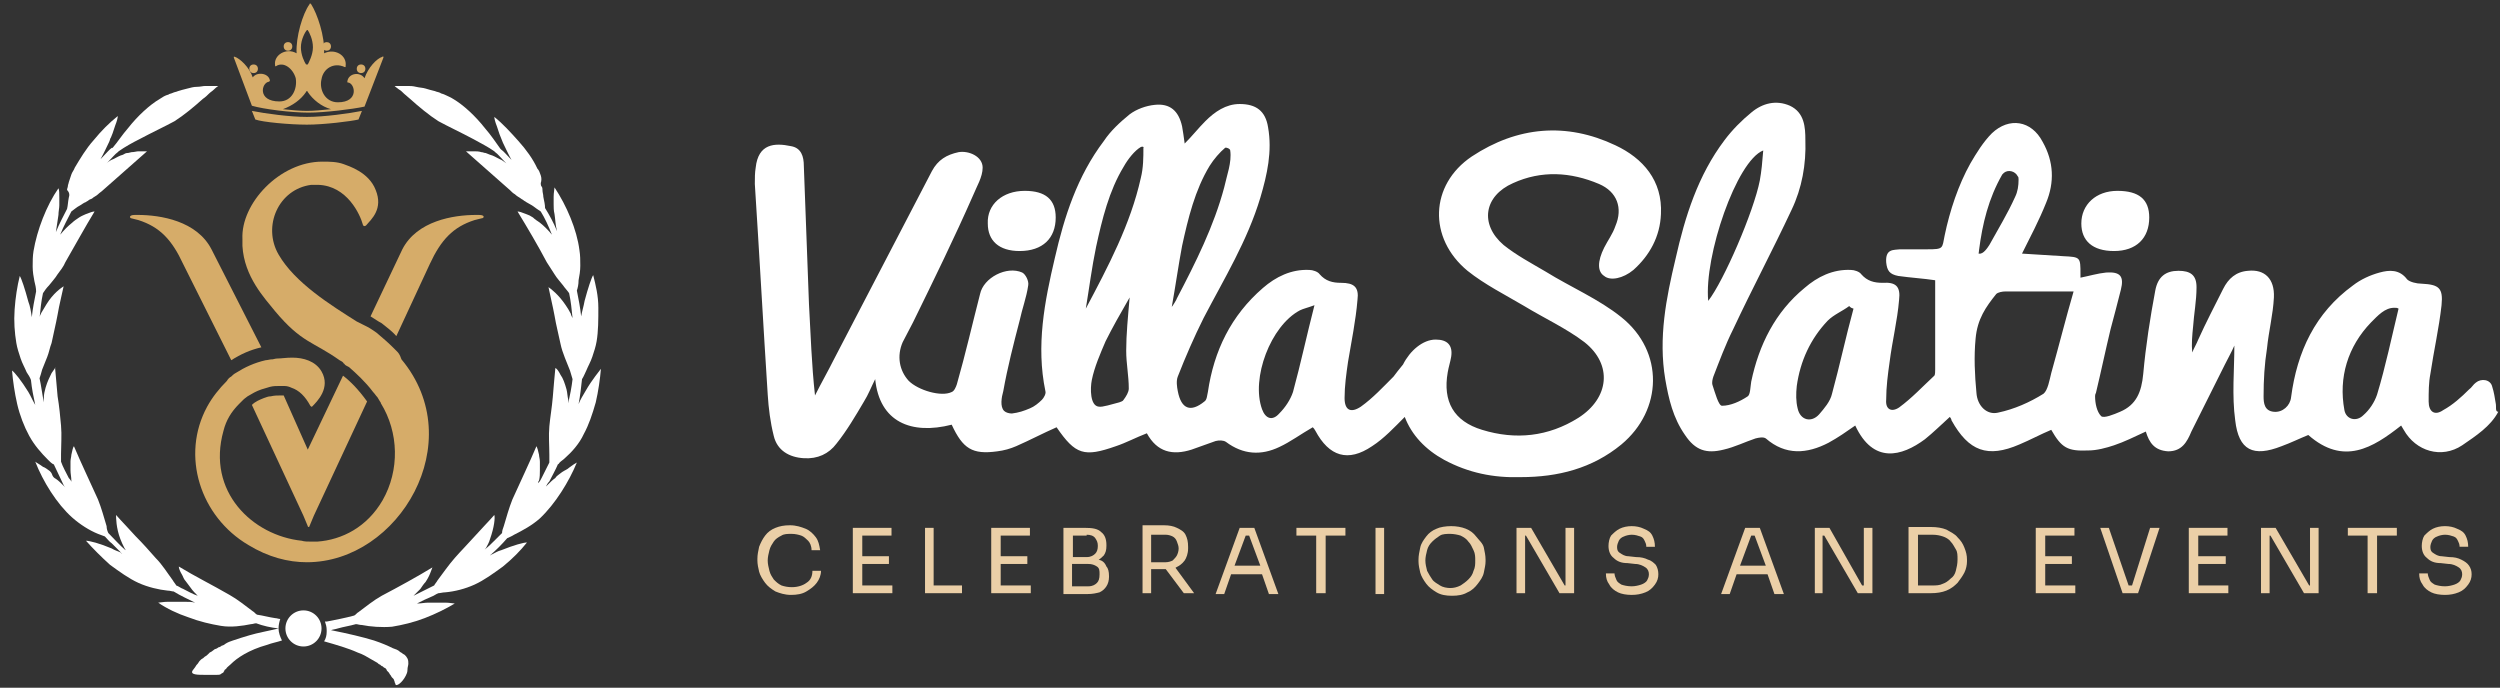 <?xml version="1.0" encoding="utf-8"?>
<!-- Generator: Adobe Illustrator 25.4.1, SVG Export Plug-In . SVG Version: 6.00 Build 0)  -->
<svg version="1.1" id="Layer_1" xmlns="http://www.w3.org/2000/svg" xmlns:xlink="http://www.w3.org/1999/xlink" x="0px" y="0px"
	 viewBox="0 0 290.8 80" style="enable-background:new 0 0 290.8 80;" xml:space="preserve">
<rect x="0" y="0" width="290.8" height="80" fill="#333333" stroke="none"/>
<style type="text/css">
	.st0{fill:#D6AC69;}
	.st1{fill:#FFFFFF;}
	.st2{fill:#EBCFA7;}
</style>
<g>
	<g>
		<g>
			<path class="st0" d="M30,8c0,0.3-0.2,0.5-0.5,0.5C29.2,8.5,29,8.3,29,8s0.2-0.5,0.5-0.5S30,7.7,30,8z"/>
			<path class="st0" d="M34,5.4c0,0.3-0.2,0.5-0.5,0.5S33,5.7,33,5.4s0.2-0.5,0.5-0.5S34,5.1,34,5.4z"/>
			<path class="st0" d="M42.4,12.4l2.2-5.7c0-0.1,0-0.1,0-0.1c0,0-0.1-0.1-0.1,0c-0.7,0.2-1.7,1.3-2.1,2.5c-0.5-0.8-1.9-0.6-2,0.4
				c0,0.1,0,0.1,0.1,0.1c0.8,0.1,1.3,2.3-1.2,2.3c-1.5,0-2.2-1.5-1.9-2.7c0.2-1.2,1.4-2,2.7-1.4c0,0,0.1,0,0.1,0c0,0,0,0,0-0.1
				c0.2-1.3-1.3-2.1-2.5-1.5c0.1-2-0.8-4.6-1.5-5.7c0,0-0.1-0.1-0.1-0.1s-0.1,0-0.1,0.1c-0.8,1.1-1.6,3.8-1.5,5.7
				c-1.2-0.7-2.7,0.2-2.5,1.4c0,0,0,0.1,0,0.1c0,0,0.1,0,0.1,0C33,7.1,34.1,8,34.4,9.1c0.2,1.2-0.4,2.7-1.9,2.7
				c-2.6,0-2.1-2.2-1.2-2.3c0,0,0.1-0.1,0.1-0.1c-0.1-0.9-1.5-1.1-2-0.4c-0.4-1.2-1.5-2.2-2.1-2.4c0,0-0.1,0-0.1,0c0,0,0,0.1,0,0.1
				l2.1,5.6c1.4,0.4,4.5,0.8,6.6,0.8C37.8,13.1,41,12.7,42.4,12.4z M35.7,3.5C35.7,3.4,35.7,3.4,35.7,3.5c0.1,0,0.1,0,0.1,0
				c0.2,0.3,0.6,1.1,0.6,2s-0.5,1.8-0.6,2c0,0,0,0-0.1,0s0,0-0.1,0c-0.2-0.3-0.6-1.1-0.6-2S35.5,3.7,35.7,3.5z M35.6,10.7
				c0-0.1,0.1-0.1,0.1-0.1s0.1,0,0.1,0.1c0.6,0.9,1.6,1.7,2.7,2c-1,0.1-2,0.2-2.8,0.2c-0.8,0-1.9-0.1-2.8-0.2
				C34,12.3,35,11.6,35.6,10.7z M35.7,14.5c2,0,5.2-0.4,6-0.6l0.4-1c-1.5,0.3-4.4,0.7-6.4,0.7s-4.9-0.4-6.4-0.7l-0.2-0.5l0.6,1.5
				C30.5,14.2,33.7,14.5,35.7,14.5z"/>
			<path class="st0" d="M41.5,8c0,0.3,0.2,0.5,0.5,0.5s0.5-0.2,0.5-0.5S42.3,7.5,42,7.5C41.7,7.5,41.5,7.7,41.5,8z"/>
			<circle class="st0" cx="38" cy="5.4" r="0.5"/>
		</g>
		<g>
			<path class="st0" d="M33,46c-0.1,0-0.3,0-0.4,0c-0.3,0-0.7,0-1.1,0.1c-0.3,0-0.5,0.1-0.8,0.2c-0.5,0.2-1,0.4-1.4,0.8l6,12.9v0
				l0.5,1.2c0,0,0,0.1,0.1,0.1l0,0c0,0,0.1,0,0.1-0.1l0.5-1.2v0l6.2-13.3c-1-1.4-2-2.4-2.8-3l-4.1,8.6L33,46z"/>
			<path class="st0" d="M30.4,40.4L24.6,29c-1.7-3.3-5.9-4-8.6-4c-0.1,0-0.2,0-0.3,0c-0.8,0-0.6,0.4-0.4,0.4
				c0.4,0.1,0.4,0.1,0.8,0.2c2.5,0.8,3.9,2.3,5.2,5.1l5.6,11.2C28,41.2,29.1,40.7,30.4,40.4z"/>
			<path class="st0" d="M55.7,25c-0.1,0-0.2,0-0.3,0c-2.7,0-6.9,0.7-8.6,4l-3.7,7.8c0.5,0.3,0.9,0.6,1.3,0.8l0,0l0,0
				c0.6,0.5,1.2,0.9,1.7,1.5l3.9-8.4c1.3-2.8,2.7-4.3,5.2-5.1c0.4-0.1,0.4-0.1,0.8-0.2C56.3,25.4,56.5,25,55.7,25z"/>
			<path class="st0" d="M46.2,40.9c-0.2-0.2-0.3-0.3-0.5-0.5c-0.6-0.6-1.2-1.1-1.9-1.7c-0.3-0.2-0.7-0.5-1.1-0.7
				c-0.2-0.1-0.4-0.2-0.6-0.3c-0.2-0.1-0.4-0.2-0.6-0.3c-3-1.9-7.2-4.5-9.1-7.8c-1.9-3.3,0-7.6,3.8-8.1c0.2,0,0.5,0,0.7,0
				c0,0,0.1,0,0.1,0c3.4,0.1,4.9,3.5,5.2,4.6c0,0.1,0.1,0.2,0.2,0.2c0,0,0.1,0,0.2-0.1c0.6-0.7,2-1.9,1.1-4.1
				c-0.8-2.1-3.2-2.8-3.7-3c-0.8-0.3-1.7-0.3-2.5-0.3c-5,0-9.5,4.9-9.3,9c0,0.3,0,0.5,0,0.8c0.2,3.6,2.6,6.1,3.8,7.6
				c3.1,3.7,4.4,3.5,7.5,5.7c0.2,0.1,0.4,0.2,0.5,0.4c0,0,0.1,0,0.1,0.1c0.1,0.1,0.3,0.2,0.5,0.3c0.8,0.7,1.9,1.7,2.8,2.9
				c0.2,0.2,0.3,0.4,0.5,0.6c0.1,0.2,0.2,0.3,0.3,0.5c0,0,0.1,0.1,0.1,0.2c2.1,3.4,2.2,7.8,0.2,11.3c-1.8,3.1-4.7,4.6-7.6,4.8
				c-0.2,0-0.5,0-0.7,0c-0.4,0-0.8,0-1.1-0.1c-5.7-0.6-11.1-5.7-9.1-12.8c0.3-1.2,0.9-2.2,1.8-3.1c0.2-0.2,0.3-0.3,0.5-0.5
				c0.2-0.2,0.4-0.3,0.5-0.4c0.5-0.3,1-0.6,1.6-0.8c0.3-0.1,0.7-0.2,1-0.3c0.4-0.1,0.7-0.1,1-0.1c0.1,0,0.2,0,0.2,0
				c0.2,0,0.3,0,0.5,0c0.3,0,0.6,0.1,0.8,0.2c0.9,0.3,1.6,1,2.2,2.1c0,0,0.1,0.1,0.1,0.1c0,0,0.1,0,0.1,0c0.6-0.6,2.2-2.2,1.1-4.1
				c-0.7-1.2-2.1-1.6-3.4-1.6c-0.7,0-1.3,0.1-1.7,0.1c-0.3,0-0.5,0.1-0.6,0.1c0,0,0,0-0.1,0c-0.2,0-0.5,0.1-0.7,0.1
				c-1.3,0.3-2.4,0.8-3.5,1.5c-0.2,0.1-0.4,0.3-0.5,0.4c-0.2,0.1-0.4,0.3-0.5,0.5c-0.9,0.9-1.7,1.9-2.3,3
				c-3.1,5.7-0.8,12.8,4.8,16.1c2.3,1.4,4.6,2,6.8,2c10.7,0,19-14,11-23.6C46.5,41.2,46.3,41,46.2,40.9z"/>
		</g>
		<g>
			<path class="st1" d="M32.4,73.1c0-0.4,0.1-0.8,0.2-1.1c-0.2,0-0.4-0.1-0.6-0.1c-0.7-0.1-1.4-0.3-2.1-0.4
				c-0.2-0.1-0.3-0.3-0.5-0.4c-0.8-0.6-1.8-1.4-2.7-1.9c-1.9-1.1-4.1-2.2-5.9-3.3c0,0.2,0.1,0.5,0.4,1c0.1,0.2,0.2,0.5,0.4,0.7
				c0.2,0.3,0.4,0.5,0.6,0.8s0.5,0.6,0.8,0.9c-0.6-0.2-1.1-0.5-1.7-0.8c-0.3-0.1-0.5-0.3-0.8-0.4c-0.1-0.2-0.3-0.4-0.4-0.6
				c-0.6-0.8-1.2-1.8-2-2.6c-0.7-0.8-1.5-1.7-2.3-2.5c-0.8-0.9-1.6-1.7-2.3-2.5c0,0.3,0,1.5,0.5,2.8c0.1,0.3,0.3,0.7,0.5,1.1
				c0,0,0.1,0.1,0.1,0.2c-0.7-0.6-1.3-1.3-2-2c-0.1-0.2-0.2-0.5-0.2-0.8c-0.3-1-0.6-2.1-1-3.1c-0.9-2-2-4.3-2.8-6.2
				c-0.1,0.1-0.2,0.5-0.3,1c0,0.2-0.1,0.5-0.1,0.8c0,0.2,0,0.3,0,0.5c0,0.2,0,0.3,0,0.5c0,0.4,0.1,0.8,0.1,1.2c0,0.1,0,0.2,0.1,0.3
				c-0.1-0.2-0.2-0.4-0.4-0.6c-0.3-0.6-0.7-1.3-0.9-1.9c0-0.1,0-0.1,0-0.2c0-0.2,0-0.5,0-0.7c0-1,0.1-2.2,0-3.3
				c-0.1-1.1-0.2-2.2-0.4-3.4c-0.1-1.2-0.2-2.3-0.3-3.4C6.5,42.7,6.3,43,6,43.4c-0.2,0.4-0.5,1-0.7,1.7c-0.1,0.4-0.2,0.7-0.2,1.2
				c0,0.2,0,0.3,0,0.5c-0.2-1-0.3-1.9-0.5-2.8c0.1-0.3,0.2-0.6,0.3-1c0.2-0.5,0.4-1,0.6-1.5c0.2-0.5,0.3-1.1,0.5-1.6
				c0.2-1,0.5-2.2,0.7-3.3c0.2-1.2,0.5-2.3,0.7-3.3c-0.3,0.2-1.2,0.8-2,2.1c-0.2,0.3-0.4,0.7-0.6,1c-0.1,0.2-0.2,0.4-0.2,0.6
				c0.1-1,0.2-2,0.4-2.9c0.2-0.3,0.4-0.6,0.7-0.9c0.3-0.4,0.7-0.8,1-1.3c0.3-0.4,0.7-0.9,0.9-1.4c1.1-1.9,2.3-4.1,3.4-5.9
				c-0.2,0-0.5,0.1-1,0.3c-0.2,0.1-0.5,0.2-0.8,0.4c-0.3,0.2-0.6,0.4-0.8,0.6c-0.5,0.4-0.9,0.8-1.4,1.4c0.4-1,0.9-1.9,1.3-2.7
				c0.3-0.2,0.6-0.5,1-0.7c0.2-0.1,0.4-0.3,0.7-0.4c0.1-0.1,0.2-0.1,0.3-0.2c0.1-0.1,0.2-0.1,0.4-0.2c0.2-0.2,0.5-0.3,0.7-0.5
				c0.2-0.2,0.4-0.3,0.6-0.5c1.6-1.4,3.5-3.1,5.1-4.5c-0.2,0-0.5,0-1,0c-0.2,0-0.5,0.1-0.8,0.1c-0.1,0-0.3,0.1-0.5,0.1
				c-0.2,0-0.3,0.1-0.5,0.2c-0.4,0.1-0.7,0.3-1.1,0.5c-0.3,0.1-0.6,0.3-0.8,0.5c0,0,0,0,0.1-0.1c0.5-0.5,0.9-1,1.2-1.2
				c0,0,0.1-0.1,0.1-0.1c0.7-0.5,1.6-1,2.4-1.4c1.5-0.8,3-1.5,4.1-2.1c1.1-0.7,2.3-1.7,3.3-2.6c0.3-0.2,0.5-0.4,0.7-0.6
				c0.2-0.2,0.4-0.3,0.6-0.5c0.3-0.3,0.5-0.4,0.5-0.4s-0.3,0-0.7,0c-0.2,0-0.5,0-0.8,0c-0.3,0-0.6,0.1-1,0.1c-0.4,0-0.7,0.1-1.1,0.2
				c-0.4,0.1-0.8,0.2-1.1,0.3c-0.2,0.1-0.4,0.1-0.6,0.2c-0.2,0.1-0.4,0.1-0.5,0.2c-0.4,0.1-0.7,0.3-1,0.5c-1.2,0.7-2.6,2-3.7,3.4
				c-0.7,0.8-1.2,1.6-1.8,2.3c0,0,0,0-0.1,0c-0.3,0.2-0.6,0.6-1.1,1.1c-0.1,0.1-0.1,0.1-0.2,0.2c0.4-0.7,0.7-1.4,1-2
				c0.1-0.2,0.1-0.4,0.2-0.5c0.1-0.2,0.1-0.3,0.2-0.5c0.1-0.3,0.2-0.6,0.3-0.9c0.2-0.5,0.3-0.9,0.3-1.1c-1,0.8-1.9,1.7-2.8,2.8
				c-0.9,1-1.6,2.2-2.2,3.2c-0.1,0.3-0.3,0.5-0.4,0.8c-0.1,0.3-0.2,0.6-0.3,0.9c0,0.1-0.1,0.3-0.1,0.4c0,0.2-0.1,0.3-0.1,0.5
				C8.1,22.4,8.1,22.7,8,23c-0.1,0.5-0.1,0.9-0.2,1.3C7.4,25.1,6.9,26,6.5,27c0.1-0.7,0.2-1.4,0.3-2c0-0.4,0.1-0.8,0.1-1.1
				c0-0.3,0-0.6,0-0.9c0-0.5,0-0.9-0.1-1.1c-1.4,2-2.5,4.9-2.9,7.3c-0.1,0.6-0.1,1.2-0.1,1.8c0,0.6,0.1,1.2,0.2,1.7
				c0.1,0.4,0.2,0.8,0.2,1.2c-0.2,1-0.4,2-0.5,3c-0.1-0.7-0.2-1.3-0.4-1.8c-0.4-1.5-0.8-2.7-1-3c-0.3,1.2-0.5,2.5-0.6,3.9
				c-0.1,1.4,0,2.7,0.2,3.9c0.1,0.6,0.3,1.2,0.5,1.8c0.2,0.6,0.5,1.1,0.7,1.6c0.2,0.3,0.4,0.6,0.5,0.9c0.1,1,0.3,2,0.5,2.9
				c-0.3-0.5-0.5-1-0.8-1.5c-0.8-1.3-1.6-2.3-1.9-2.5c0.1,1.2,0.3,2.6,0.6,3.9s0.8,2.6,1.4,3.7c0.6,1.1,1.4,2,2.2,2.8
				c0.2,0.2,0.4,0.4,0.6,0.5c0.1,0,0.1,0.1,0.1,0.1c0.3,0.6,0.6,1.3,0.9,1.9c0.1,0.2,0.2,0.5,0.4,0.7c-0.1-0.1-0.1-0.1-0.2-0.2
				c-0.3-0.3-0.6-0.6-0.9-0.8c-0.2-0.1-0.3-0.2-0.4-0.4C6,55,5.9,54.9,5.8,54.8c-0.3-0.2-0.5-0.4-0.8-0.5c-0.4-0.3-0.8-0.5-0.9-0.6
				c0.9,2.3,2.5,4.9,4.3,6.5c0.9,0.8,2,1.5,3,1.9c0.3,0.1,0.5,0.2,0.8,0.3c0.3,0.3,0.5,0.6,0.8,0.8c0.4,0.4,0.8,0.8,1.2,1.2
				c0,0-0.1,0-0.1-0.1c-0.4-0.2-0.8-0.3-1.1-0.5c-1.4-0.6-2.6-0.9-3-0.9c0.8,0.9,1.8,1.9,2.8,2.8c1.1,0.8,2.2,1.6,3.3,2.1
				c1.1,0.5,2.4,0.8,3.4,0.9c0.3,0,0.5,0.1,0.7,0.1c0.8,0.5,1.7,0.9,2.5,1.3c-0.4-0.1-0.8-0.1-1.2-0.1c-0.4,0-0.8,0-1.1,0
				c-0.3,0-0.6,0-0.9,0c-0.5,0-0.9,0.1-1.1,0.1c1,0.7,2.3,1.3,3.5,1.7c1.3,0.5,2.6,0.8,3.8,1c1.2,0.2,2.5,0,3.5-0.2
				c0.2,0,0.4-0.1,0.6-0.1C30.6,72.8,31.5,73,32.4,73.1c-1.2,0.3-2.4,0.5-3.4,0.8c-0.7,0.2-1.3,0.4-1.9,0.6
				c-0.3,0.1-0.6,0.2-0.9,0.4c-0.1,0.1-0.3,0.2-0.4,0.2c-0.1,0.1-0.3,0.2-0.4,0.2c-0.1,0.1-0.3,0.2-0.4,0.2
				c-0.1,0.1-0.3,0.2-0.4,0.3l-0.2,0.1l-0.2,0.2c-0.1,0.1-0.2,0.2-0.4,0.3c-0.1,0.1-0.2,0.2-0.4,0.3c-0.1,0.1-0.1,0.1-0.2,0.2
				L23,77.2c-0.1,0.1-0.2,0.2-0.3,0.4c-0.1,0.1-0.2,0.3-0.3,0.4c-0.3,0.5,0.6,0.5,1.5,0.5c0.2,0,0.5,0,0.7,0c0.2,0,0.4,0,0.6,0
				c0.2,0,0.4,0,0.5-0.1s0.2-0.1,0.3-0.2c0-0.1,0.1-0.1,0.1-0.2c0-0.1,0.1-0.1,0.2-0.2c0.1-0.2,0.3-0.3,0.5-0.5
				c0.4-0.4,0.9-0.8,1.6-1.2c0.7-0.4,1.6-0.8,2.7-1.1c0.5-0.2,1.1-0.3,1.7-0.5C32.6,74.1,32.4,73.6,32.4,73.1
				C32.4,73.1,32.4,73.1,32.4,73.1z"/>
			<path class="st1" d="M68.1,45.5c-0.3,0.5-0.6,1-0.8,1.5c0.2-1,0.3-2,0.4-2.9c0.2-0.3,0.3-0.6,0.5-1c0.2-0.5,0.5-1,0.7-1.6
				c0.2-0.6,0.4-1.2,0.5-1.8c0.2-1.2,0.2-2.5,0.2-3.9S69.3,33.2,69,32c-0.2,0.3-0.6,1.5-1,3c-0.1,0.6-0.3,1.2-0.4,1.8
				c-0.1-1-0.3-2-0.5-3c0.1-0.3,0.2-0.7,0.2-1.2c0.1-0.5,0.2-1.1,0.2-1.7c0-0.6,0-1.2-0.1-1.8c-0.3-2.4-1.5-5.2-2.9-7.3
				c0,0.2-0.1,0.6-0.1,1.1c0,0.3,0,0.6,0,0.9c0,0.3,0,0.7,0.1,1.1c0.1,0.6,0.1,1.3,0.3,2c-0.4-1-0.9-1.9-1.4-2.7
				c0-0.4-0.1-0.8-0.2-1.3c0-0.3-0.1-0.5-0.1-0.8c0-0.1,0-0.3-0.1-0.4s-0.1-0.3-0.1-0.4C63,21,63,20.7,62.9,20.4
				c-0.1-0.3-0.2-0.6-0.4-0.8c-0.5-1.1-1.3-2.2-2.2-3.2s-1.8-2-2.8-2.8c0,0.2,0.1,0.6,0.3,1.1c0.1,0.3,0.2,0.6,0.3,0.9
				c0.1,0.2,0.1,0.3,0.2,0.5c0.1,0.2,0.1,0.3,0.2,0.5c0.3,0.6,0.6,1.3,1,2c0,0,0,0,0,0c-0.5-0.5-0.9-1-1.2-1.2c0,0-0.1-0.1-0.1-0.1
				c-0.5-0.7-1.1-1.6-1.8-2.4c-1.1-1.4-2.5-2.7-3.7-3.4c-0.3-0.2-0.6-0.3-1-0.5c-0.2-0.1-0.4-0.1-0.5-0.2c-0.2-0.1-0.4-0.1-0.6-0.2
				c-0.4-0.1-0.8-0.2-1.1-0.3s-0.7-0.1-1.1-0.2s-0.7-0.1-1-0.1s-0.6,0-0.8,0c-0.4,0-0.7,0-0.7,0s0.2,0.2,0.5,0.4
				c0.2,0.1,0.4,0.3,0.6,0.5c0.2,0.2,0.5,0.4,0.7,0.6c1,0.9,2.2,1.9,3.3,2.6c1.1,0.6,2.6,1.3,4.1,2.1c0.9,0.5,1.7,0.9,2.4,1.4
				c0,0,0,0,0.1,0.1c0.3,0.2,0.6,0.6,1.1,1.1c0.1,0.1,0.1,0.1,0.2,0.2c-0.3-0.2-0.5-0.4-0.8-0.5c-0.4-0.2-0.7-0.4-1.1-0.5
				c-0.2-0.1-0.3-0.1-0.5-0.2c-0.2,0-0.3-0.1-0.5-0.1c-0.3-0.1-0.6-0.1-0.8-0.1c-0.5,0-0.9,0-1,0c1.6,1.4,3.5,3.1,5.1,4.5
				c0.2,0.2,0.4,0.4,0.6,0.5c0.2,0.2,0.4,0.3,0.7,0.5c0.1,0.1,0.2,0.1,0.3,0.2c0.1,0.1,0.2,0.1,0.3,0.2c0.2,0.1,0.5,0.3,0.7,0.4
				c0.4,0.3,0.7,0.5,1,0.7c0.5,0.8,0.9,1.7,1.3,2.7c-0.4-0.5-0.9-1-1.4-1.4c-0.3-0.2-0.6-0.4-0.8-0.6c-0.3-0.2-0.5-0.3-0.8-0.4
				c-0.5-0.2-0.8-0.3-1-0.3c1.1,1.8,2.4,4,3.4,5.9c0.3,0.5,0.6,0.9,0.9,1.4c0.3,0.5,0.7,0.9,1,1.3c0.2,0.3,0.5,0.6,0.7,0.9
				c0.2,0.9,0.3,1.9,0.4,2.9c-0.1-0.2-0.2-0.4-0.2-0.5c-0.2-0.4-0.4-0.7-0.6-1c-0.8-1.2-1.7-1.9-2-2.1c0.2,1,0.5,2.2,0.7,3.3
				c0.2,1.2,0.5,2.3,0.7,3.3c0.1,0.5,0.3,1.1,0.5,1.6c0.2,0.5,0.4,1,0.6,1.5c0.1,0.3,0.2,0.7,0.3,1c-0.1,0.9-0.3,1.9-0.5,2.8
				c0-0.1,0-0.3,0-0.4c-0.1-0.4-0.1-0.8-0.2-1.2c-0.2-0.7-0.4-1.3-0.7-1.7c-0.2-0.4-0.4-0.7-0.6-0.8c-0.1,1-0.2,2.2-0.3,3.4
				s-0.3,2.3-0.4,3.4c-0.1,1.1,0,2.2,0,3.3c0,0.3,0,0.5,0,0.7c0,0.1,0,0.1,0,0.2c-0.3,0.6-0.6,1.2-0.9,1.8c-0.1,0.2-0.2,0.4-0.4,0.6
				c0-0.1,0-0.2,0.1-0.3c0.1-0.4,0.1-0.8,0.1-1.2c0-0.2,0-0.4,0-0.5s0-0.3,0-0.5c0-0.3-0.1-0.6-0.1-0.8c-0.1-0.5-0.2-0.8-0.3-1
				c-0.8,1.9-1.9,4.2-2.8,6.2c-0.4,1-0.7,2.1-1,3.1c-0.1,0.3-0.2,0.5-0.2,0.8c-0.3,0.3-0.5,0.5-0.8,0.8c-0.4,0.4-0.8,0.8-1.2,1.1
				c0,0,0-0.1,0.1-0.1c0.2-0.4,0.4-0.7,0.5-1.1c0.5-1.4,0.6-2.5,0.5-2.8c-0.7,0.8-1.5,1.6-2.3,2.5c-0.8,0.9-1.6,1.7-2.3,2.5
				c-0.7,0.8-1.4,1.8-2,2.6c-0.1,0.2-0.3,0.4-0.4,0.6c-0.8,0.4-1.6,0.8-2.4,1.2c0.3-0.3,0.6-0.6,0.8-0.8c0.2-0.3,0.4-0.6,0.6-0.8
				c0.2-0.3,0.3-0.5,0.4-0.7c0.2-0.4,0.3-0.8,0.4-1c-1.8,1.1-4,2.3-5.9,3.3c-0.9,0.5-1.9,1.3-2.7,1.9c-0.2,0.1-0.3,0.3-0.5,0.4
				c-1.1,0.3-2.2,0.5-3.2,0.7c-0.1,0-0.1,0-0.2,0c0.1,0.3,0.2,0.6,0.2,1c0,0.1,0,0.2,0,0.2c0,0.4-0.1,0.8-0.3,1.1
				c1.4,0.4,2.8,0.8,3.9,1.3c0.6,0.2,1.1,0.5,1.6,0.8c0.2,0.1,0.5,0.3,0.7,0.4c0.1,0.1,0.2,0.2,0.3,0.2c0.1,0.1,0.2,0.2,0.3,0.2
				c0.1,0.1,0.2,0.2,0.3,0.2c0.1,0.1,0.2,0.2,0.2,0.3l0.1,0.1l0.1,0.1c0.1,0.1,0.1,0.2,0.2,0.3c0.1,0.1,0.1,0.2,0.2,0.3l0.1,0.1
				l0.1,0.1c0,0.1,0.1,0.2,0.1,0.3c0,0.1,0.1,0.2,0.1,0.3c0.1,0.3,0.8-0.2,1.2-1c0.1-0.2,0.2-0.4,0.2-0.7s0.1-0.5,0.1-0.7
				c0-0.2,0-0.4-0.1-0.6c-0.1-0.2-0.2-0.3-0.3-0.4c-0.1-0.1-0.2-0.1-0.3-0.2c-0.1-0.1-0.2-0.1-0.3-0.2c-0.2-0.2-0.5-0.3-0.8-0.4
				c-0.6-0.3-1.3-0.6-2.2-0.9c-1.3-0.4-3-0.8-5-1.2c0.3-0.1,0.5-0.1,0.8-0.2c0.7-0.2,1.4-0.3,2.1-0.5c0.2,0,0.4,0.1,0.7,0.1
				c1,0.2,2.3,0.3,3.5,0.2c1.2-0.2,2.5-0.5,3.8-1c1.3-0.5,2.5-1.1,3.5-1.7c-0.2,0-0.6-0.1-1.1-0.1c-0.3,0-0.6,0-0.9,0
				c-0.3,0-0.7,0-1.1,0c-0.4,0-0.8,0.1-1.3,0.1c0.6-0.3,1.2-0.6,1.7-0.8c0.3-0.1,0.5-0.3,0.8-0.4c0.2,0,0.5-0.1,0.8-0.1
				c1.1-0.1,2.3-0.4,3.4-0.9c1.1-0.5,2.2-1.3,3.3-2.1c1.1-0.9,2-1.8,2.8-2.8c-0.4,0-1.5,0.3-3,0.9c-0.4,0.1-0.7,0.3-1.1,0.5
				c-0.1,0-0.1,0.1-0.2,0.1c0.7-0.6,1.4-1.3,2-2c0.2-0.1,0.5-0.2,0.8-0.4c1-0.5,2.1-1.1,3-1.9c1.8-1.7,3.4-4.3,4.3-6.5
				c-0.2,0.1-0.5,0.3-0.9,0.6c-0.2,0.2-0.5,0.3-0.8,0.5c-0.1,0.1-0.3,0.2-0.4,0.3c-0.1,0.1-0.3,0.2-0.4,0.4
				c-0.3,0.2-0.6,0.5-0.9,0.8c-0.1,0.1-0.2,0.2-0.2,0.2c0.1-0.2,0.2-0.4,0.4-0.6c0.3-0.6,0.7-1.3,1-2c0.1,0,0.1-0.1,0.2-0.2
				c0.2-0.2,0.4-0.3,0.6-0.5c0.8-0.7,1.7-1.7,2.2-2.8c0.6-1.1,1-2.3,1.4-3.7c0.3-1.3,0.5-2.7,0.6-3.9C69.7,43.2,68.9,44.1,68.1,45.5
				z"/>
			<ellipse class="st1" cx="35.3" cy="73.1" rx="2.1" ry="2.1"/>
		</g>
	</g>
	<g>
		<path class="st1" d="M290.3,46.9c-0.1-0.6-0.2-1.3-0.4-1.9c-0.2-0.9-1.3-1-1.9-0.5c-0.3,0.2-0.5,0.6-0.8,0.8
			c-0.9,0.9-1.9,1.8-3,2.4c-1,0.7-1.7,0.2-1.7-1c0-1.1,0-2.2,0.2-3.2c0.4-2.7,1-5.3,1.3-8c0.2-2-0.3-2.4-2.3-2.5
			c-0.6,0-1.4-0.2-1.7-0.5c-0.9-1.2-2.1-1.1-3.2-0.8c-1.1,0.3-2.2,0.8-3.1,1.5c-4.4,3.2-6.5,7.7-7.2,13c-0.1,1-1,1.8-2,1.7
			c-1.1-0.1-1.2-1-1.2-1.8c0-1.9,0.1-3.7,0.4-5.6c0.2-2,0.7-3.9,0.8-5.9c0.1-2.2-1.1-3.3-3-3.1c-1.4,0.1-2.3,0.9-2.9,2.1
			c-1,2-2,3.9-2.9,5.9c-0.2,0.5-0.5,1-0.7,1.5c-0.1-1,0-2,0.1-3c0.1-1.5,0.4-3,0.4-4.6c0-1.4-0.7-1.9-2.1-1.9
			c-1.5,0-2.4,0.7-2.7,2.3c-0.6,3.2-1.1,6.4-1.4,9.7c-0.2,2.1-0.8,3.6-2.7,4.4c-0.7,0.3-1.9,0.8-2.2,0.5c-0.5-0.5-0.7-1.5-0.7-2.3
			c0-0.1,0-0.2,0.1-0.4c0.6-2.5,1.1-4.9,1.7-7.4c0.4-1.5,0.8-3,1.2-4.6c0.4-1.6-0.1-2.1-1.7-2c-1,0.1-2,0.4-3,0.6c0,0,0-0.2,0-0.4
			c0-2,0-2-2-2.1c-1.6-0.1-3.2-0.2-4.8-0.3c1-2,2-3.9,2.8-5.9c1-2.4,0.9-4.8-0.4-7.1c-1.3-2.5-3.9-2.9-5.9-1c-1,1-1.8,2.3-2.5,3.5
			c-1.4,2.5-2.4,5.5-3,8.4c-0.3,1.5-0.1,1.6-2,1.6c-1.1,0-2.2,0-3.2,0c-0.7,0.1-1.7-0.1-1.6,1.5c0.1,1,0.4,1.4,1.4,1.6
			c1.4,0.2,3,0.3,4.3,0.5c0,3.6,0,7,0,10.4c0,0.2,0,0.6-0.1,0.7c-1.4,1.3-2.6,2.6-4.1,3.7c-0.9,0.6-1.6,0.2-1.5-0.9
			c0-1.5,0.2-3,0.4-4.4c0.3-2.4,0.9-4.8,1.1-7.2c0.2-1.6-0.4-2.1-1.9-2c-1,0-1.8-0.2-2.5-1c-0.2-0.3-0.8-0.5-1.2-0.5
			c-2.1-0.1-3.9,0.8-5.4,2.1c-3.4,2.8-5.3,6.6-6.2,10.9c-0.1,0.6-0.1,1.5-0.4,1.7c-0.9,0.6-2,1.1-3,1.1c-0.4,0-0.8-1.5-1.1-2.4
			c-0.1-0.3,0-0.7,0.1-1c0.7-1.8,1.4-3.7,2.3-5.5c2.2-4.7,4.6-9.2,6.8-13.9c1.2-2.5,1.7-5.3,1.6-8.1c0-1.5-0.1-3.2-1.8-4
			c-1.6-0.7-3.2-0.3-4.5,0.8c-1.1,0.9-2.2,2-3.1,3.2c-3.1,4.1-4.6,8.9-5.7,13.8c-1.1,4.6-2,9.2-1.2,14c0.4,2.3,0.9,4.5,2.3,6.5
			c1.2,1.8,2.5,2.2,4.5,1.7c1.3-0.3,2.5-0.9,3.7-1.3c0.4-0.1,0.9-0.2,1.2,0c2.3,2,4.8,1.8,7.3,0.5c1.1-0.6,2.1-1.3,3.1-2
			c2.1,4.5,5.4,3.6,8.1,1.6c1-0.8,1.9-1.7,2.9-2.6c0.1,0.1,0.2,0.3,0.2,0.4c2,3.6,4.2,4.4,7.9,2.8c1.2-0.5,2.5-1.2,3.7-1.7
			c1.2,2.1,1.9,2.5,4.3,2.4c1,0,2.1-0.3,3-0.6c1.2-0.4,2.4-1,3.7-1.6c0.4,1.3,1,2.2,2.6,2.3c1.6,0,2.2-1.1,2.7-2.3
			c1.3-2.6,2.6-5.2,3.9-7.8c0.4-0.8,0.8-1.5,1.1-2.2c0,2.8-0.3,5.8,0.1,8.7c0.4,3.5,2.1,4.3,5.4,3c1.1-0.4,2.1-0.9,3.1-1.3
			c4.1,3.6,7.5,1.5,10.8-1.1c0.1,0.2,0.2,0.3,0.3,0.5c1.4,2.5,4.4,3.4,6.8,1.8c1.6-1.1,3.3-2.2,4.2-3.9
			C290.2,47.9,290.4,47.3,290.3,46.9z M205.1,17.5c-0.1,1.3-0.2,2.4-0.4,3.5c-0.7,3.6-4.2,11.7-6,14C198.2,29.8,202,18.7,205.1,17.5
			z M213.1,45.8c-0.2,0.9-0.9,1.7-1.5,2.4c-0.9,1-2.2,0.7-2.5-0.7c-0.2-0.8-0.2-1.7-0.1-2.6c0.4-2.9,1.6-5.5,3.6-7.6
			c0.7-0.7,1.7-1.1,2.5-1.7c0.2,0.2,0.2,0.2,0.5,0.3C214.7,39.2,214,42.5,213.1,45.8z M230.2,29.1c0.4-3.1,1.1-6,2.7-8.8
			c0.1-0.1,0.1-0.1,0.2-0.2c0.5-0.4,1.3-0.2,1.6,0.4c0.1,0.1,0.1,0.2,0.1,0.4c0,0.7-0.1,1.4-0.4,2c-0.9,2-1.9,3.6-3,5.6
			c-0.2,0.3-0.7,1.1-1.2,1C230.1,29.6,230.2,29.3,230.2,29.1z M238.6,43.4c-0.2,0.8-0.4,2-0.9,2.4c-1.6,1-3.4,1.8-5.3,2.2
			c-1.3,0.3-2.4-0.8-2.5-2.3c-0.2-2.1-0.3-4.2-0.1-6.3c0.2-2.3,1.2-3.7,2.4-5.2c0.2-0.2,0.7-0.3,1.1-0.3c2.6,0,5.2,0,7.9,0
			C240.3,37,239.5,40.2,238.6,43.4z M276.5,45.9c-0.3,0.9-0.9,1.8-1.6,2.4c-0.8,0.8-2,0.5-2.2-0.6c-0.7-3.8,0.4-7.4,3.1-10.2
			c0.8-0.8,1.6-1.7,2.7-1.7c0.3,0,0.3,0,0.5,0.1C278.2,39.2,277.5,42.6,276.5,45.9z"/>
		<path class="st1" d="M188.6,36.9c-2.6-2.1-5.9-3.5-8.8-5.3c-1.7-1-3.4-1.9-4.9-3.1c-2.8-2.4-2.3-5.7,1.1-7.2
			c3.3-1.5,6.7-1.3,10,0.1c2.1,0.9,2.8,2.8,1.9,4.9c-0.3,0.9-0.9,1.7-1.3,2.5c-0.8,1.6-0.8,2.8,0,3.3c0.7,0.6,2.2,0.3,3.4-0.7
			c1.9-1.7,3.1-3.9,3.2-6.5c0.2-3.9-2.1-6.5-5.3-8c-5.7-2.7-11.4-2.2-16.7,1.3c-4.9,3.3-5.1,9.5-0.5,13.3c2,1.6,4.4,2.8,6.6,4.1
			c2.3,1.4,4.9,2.6,7,4.2c3.3,2.6,2.9,6.5-0.7,8.8c-3.5,2.2-7.3,2.6-11.2,1.4c-3.3-1-4.6-3.3-4-6.7c0.1-0.6,0.3-1.2,0.4-1.8
			c0.2-1.3-0.4-2-1.8-2c-1.5,0-3,1.3-3.8,2.9c-0.5,0.6-0.8,1-1.1,1.4c-1.2,1.2-2.4,2.5-3.8,3.5c-1.2,0.8-1.9,0.4-1.9-1
			c0-1.4,0.2-2.8,0.4-4.2c0.4-2.4,0.9-4.8,1.1-7.2c0.2-1.5-0.4-2-1.9-2c-1,0-1.8-0.2-2.5-1c-0.2-0.3-0.8-0.5-1.2-0.5
			c-2.1-0.1-3.9,0.8-5.4,2.1c-3.7,3.2-5.7,7.3-6.4,12.1c-0.1,0.4-0.1,0.9-0.4,1.1c-1.6,1.3-2.7,0.9-3.1-1.2c-0.1-0.5-0.2-1.2,0-1.7
			c0.9-2.3,1.9-4.6,3-6.8c2.4-4.6,5.1-9,6.6-14c0.8-2.7,1.4-5.4,0.9-8.2c-0.3-1.9-1.4-2.7-3.3-2.7c-1.6,0-2.9,0.9-4,2
			c-0.8,0.8-1.5,1.7-2.4,2.6c-0.1-0.8-0.2-1.4-0.3-2c-0.4-1.8-1.4-2.7-3.2-2.5c-1,0.1-2.1,0.5-2.9,1.1c-1.1,0.9-2.2,1.9-3,3.1
			c-3.1,4.1-4.6,8.8-5.7,13.6c-1.2,5.1-2.2,10.2-1.1,15.5c0.1,0.3-0.2,0.8-0.4,1c-0.4,0.4-0.9,0.8-1.4,1c-0.7,0.3-1.3,0.5-2.1,0.6
			c-0.3,0-0.7-0.1-0.9-0.3c-0.5-0.5-0.3-1.6-0.1-2.3c0.5-2.8,1.2-5.5,1.9-8.2c0.3-1.4,0.8-2.7,1-4.1c0.1-0.5-0.3-1.3-0.7-1.5
			c-1.8-0.8-4.5,0.6-4.9,2.5c-0.9,3.5-1.7,7-2.7,10.5c-0.1,0.3-0.3,0.8-0.6,0.9c-1.2,0.6-3.9-0.2-5-1.3c-1.1-1.2-1.4-2.9-0.7-4.5
			c0.4-0.8,0.8-1.5,1.2-2.3c2.4-4.9,4.8-9.8,7-14.8c0.4-1,1.1-2.1,1.1-3.2c0-1.3-1.6-2-2.8-1.8c-1.4,0.3-2.4,0.9-3.1,2.2
			c-3.8,7.3-7.6,14.6-11.4,21.9c-0.7,1.4-1.5,2.8-2.2,4.2c-0.4-3.6-0.5-7.1-0.7-10.6c-0.2-4.9-0.4-11.2-0.6-16.1
			c0-1.1-0.3-2.1-1.5-2.3c-1.9-0.4-3.8-0.3-4.1,2.5c-0.1,0.6-0.1,1.2-0.1,1.9c0.5,7.7,1,16.8,1.5,24.5c0.1,1.6,0.3,3.2,0.7,4.8
			c0.4,1.7,1.8,2.5,3.5,2.6c1.6,0.1,2.9-0.5,3.8-1.7c1.2-1.5,2.2-3.2,3.2-4.9c0.5-0.8,0.8-1.6,1.3-2.6c0.5,5,4.2,6.5,8.9,5.3
			c1.3,2.8,2.4,3.5,5.3,3.1c0.8-0.1,1.5-0.3,2.2-0.6c1.6-0.7,3.1-1.5,4.7-2.2c2.2,3.2,3.2,3.5,6.9,2.2c1.2-0.4,2.3-1,3.6-1.5
			c1.2,2.2,3,2.6,5.2,1.9c0.9-0.3,1.9-0.7,2.8-1c0.4-0.1,0.9-0.1,1.2,0.1c2,1.5,4.1,1.6,6.2,0.6c1.3-0.6,2.5-1.5,3.9-2.3
			c0.1,0.1,0.2,0.2,0.3,0.4c1.6,3,3.8,3.7,6.6,1.8c1.4-0.9,2.6-2.2,3.8-3.4c0.8,2.1,2.4,3.8,4.6,5c2.8,1.5,5.7,2.1,8.9,2
			c4.3,0,8.3-1,11.7-3.8C193.4,47.7,193.6,40.9,188.6,36.9z M131.3,45.2c0,0.4-0.3,0.9-0.6,1.3c-0.1,0.2-0.3,0.2-0.5,0.3
			c-0.8,0.2-2,0.6-2.4,0.5c-1-0.1-1-2.1-0.8-3.1c0.3-1.5,1-3.1,1.6-4.5c0.8-1.6,1.7-3.2,2.8-5.1c-0.2,2.3-0.4,4.3-0.4,6.2
			C131,42.3,131.3,43.7,131.3,45.2z M132.7,20.7c-1.2,5.4-3.8,10.3-6.4,15.2c0.4-2.4,0.7-4.8,1.2-7.2c0.7-3.2,1.5-6.5,3.2-9.3
			c0.5-0.9,1.3-1.9,2-2.3c0.2-0.1,0.4,0,0.3,0.1C133,18.3,133,19.5,132.7,20.7z M136.3,35.7c0.4-2.2,0.8-5,1.2-7.1
			c0.7-3.2,1.5-6.5,3.2-9.3c0.5-0.8,1.2-1.6,1.8-2.1c0.1-0.1,0.6,0.1,0.6,0.3c0.2,1.4-0.4,2.9-0.7,4.3c-1.2,4.5-3.3,8.7-5.5,12.9
			C136.9,34.8,136.4,35.6,136.3,35.7z M150.4,45.6c-0.3,0.9-0.9,1.8-1.6,2.5c-0.8,0.9-1.6,0.6-2-0.5c-1.3-3.6,1-9.7,4.4-11.5
			c0.4-0.2,0.9-0.3,1.7-0.6C152,39,151.3,42.3,150.4,45.6z"/>
		<path class="st1" d="M118.6,29.2c2.7,0,4.2-1.5,4.2-3.9c0-2.1-1.2-3.1-3.6-3.1c-2.6,0-4.4,1.6-4.3,3.8
			C114.9,28,116.2,29.2,118.6,29.2z"/>
		<path class="st1" d="M245.9,29.2c2.6,0,4.1-1.5,4.1-3.9c0-2.1-1.2-3.1-3.7-3.1c-2.5,0-4.2,1.6-4.2,3.8
			C242.1,28,243.4,29.2,245.9,29.2z"/>
	</g>
	<g>
		<rect x="160" y="61.4" class="st2" width="1" height="7.7"/>
		<polygon class="st2" points="150.8,62.3 153.1,62.3 153.1,69 154.2,69 154.2,62.3 156.5,62.3 156.5,61.4 150.8,61.4 		"/>
		<path class="st2" d="M144.2,61.4l-2.8,7.7h1l0.8-2.3h3.6l0.8,2.3h1.1l-2.8-7.7H144.2z M143.6,65.8l1.3-3.5h0.4l1.3,3.5H143.6z"/>
		<path class="st2" d="M93.8,67.8c-0.4,0.3-1,0.5-1.7,0.5c-0.5,0-0.9-0.1-1.2-0.2c-0.4-0.2-0.6-0.4-0.9-0.7c-0.2-0.3-0.4-0.6-0.5-1
			c-0.1-0.4-0.2-0.8-0.2-1.2c0-0.4,0.1-0.8,0.2-1.2c0.1-0.4,0.3-0.7,0.5-1s0.5-0.5,0.9-0.7c0.3-0.2,0.7-0.2,1.2-0.2
			c0.4,0,0.8,0.1,1.1,0.2c0.3,0.1,0.6,0.4,0.8,0.6s0.4,0.6,0.4,1.1h1c-0.1-0.6-0.2-1.1-0.5-1.5s-0.7-0.8-1.2-1
			c-0.5-0.2-1.1-0.4-1.8-0.4c-0.7,0-1.2,0.1-1.7,0.3c-0.5,0.2-0.9,0.5-1.2,0.9s-0.5,0.8-0.7,1.3c-0.1,0.5-0.2,0.9-0.2,1.4v0.2
			c0,0.4,0.1,0.9,0.2,1.3s0.4,0.9,0.7,1.3c0.3,0.4,0.7,0.7,1.2,1c0.5,0.2,1.1,0.4,1.8,0.4c0.7,0,1.3-0.1,1.8-0.4s0.9-0.6,1.2-1
			c0.3-0.4,0.5-0.9,0.5-1.4h-1C94.5,67,94.3,67.5,93.8,67.8z"/>
		<path class="st2" d="M127.8,65.1C127.8,65.1,127.8,65.1,127.8,65.1c0.2-0.1,0.4-0.3,0.6-0.5c0.2-0.3,0.3-0.6,0.3-1.1v-0.1
			c0-0.7-0.2-1.2-0.6-1.5c-0.4-0.4-1-0.5-1.9-0.5h-1.5h-0.2h-0.8v7.7h0.8h0.2h1.8c0.6,0,1-0.1,1.4-0.2c0.4-0.2,0.6-0.4,0.8-0.7
			c0.2-0.3,0.3-0.7,0.3-1.1v-0.1c0-0.5-0.1-0.9-0.3-1.1C128.5,65.4,128.2,65.2,127.8,65.1z M126.4,62.2c0.4,0,0.8,0.1,1,0.4
			s0.3,0.5,0.3,0.9c0,0.4-0.1,0.7-0.3,0.9s-0.5,0.4-1,0.4h-1.6v-2.5H126.4z M127.6,67.8c-0.2,0.2-0.5,0.4-1,0.4h-1.9v-2.6h1.9
			c0.4,0,0.7,0.1,1,0.3s0.3,0.5,0.3,0.9C127.9,67.3,127.8,67.6,127.6,67.8z"/>
		<polygon class="st2" points="108.6,61.4 107.6,61.4 107.6,69 108.4,69 108.6,69 111.9,69 111.9,68.1 108.6,68.1 		"/>
		<path class="st2" d="M136.8,66c0.4-0.2,0.7-0.4,1-0.8c0.2-0.3,0.4-0.8,0.4-1.4v-0.2c0-0.6-0.1-1-0.3-1.4s-0.6-0.6-1-0.8
			s-0.9-0.3-1.5-0.3h-1.5h-0.4h-0.6V69h1v-2.8h1.5c0.1,0,0.1,0,0.2,0l2.1,2.8h1.2l-2.2-3C136.7,66.1,136.8,66,136.8,66z M133.9,62.2
			h1.7c0.3,0,0.6,0.1,0.8,0.2c0.2,0.1,0.4,0.3,0.5,0.6s0.2,0.5,0.2,0.8s-0.1,0.6-0.2,0.8s-0.3,0.4-0.5,0.6c-0.2,0.1-0.5,0.2-0.8,0.2
			h-1.7V62.2z"/>
		<polygon class="st2" points="100.3,65.6 103.4,65.6 103.4,64.7 100.3,64.7 100.3,62.3 103.7,62.3 103.7,61.4 100.3,61.4 100,61.4 
			99.2,61.4 99.2,69 100,69 100.3,69 103.8,69 103.8,68.1 100.3,68.1 		"/>
		<polygon class="st2" points="116.4,65.6 119.5,65.6 119.5,64.7 116.4,64.7 116.4,62.3 119.8,62.3 119.8,61.4 116.4,61.4 
			116.1,61.4 115.3,61.4 115.3,69 116.1,69 116.4,69 119.9,69 119.9,68.1 116.4,68.1 		"/>
		<polygon class="st2" points="255.7,65.6 258.9,65.6 258.9,64.7 255.7,64.7 255.7,62.3 259.1,62.3 259.1,61.4 255.7,61.4 
			255.5,61.4 254.6,61.4 254.6,69 255.5,69 255.7,69 259.2,69 259.2,68.1 255.7,68.1 		"/>
		<polygon class="st2" points="268.7,68.1 268.6,68.1 264.7,61.4 263,61.4 263,69 264,69 264,62.3 264.1,62.3 268,69 269.7,69 
			269.7,61.4 268.7,61.4 		"/>
		<polygon class="st2" points="248,68.1 247.6,68.1 245.3,61.4 244.3,61.4 246.9,69 248.7,69 251.2,61.4 250.1,61.4 		"/>
		<path class="st2" d="M287.2,65.8c-0.2-0.3-0.5-0.5-0.9-0.7c-0.4-0.2-0.8-0.3-1.4-0.3l-0.9-0.1c-0.4,0-0.7-0.2-1-0.4
			s-0.3-0.5-0.3-0.7c0-0.2,0.1-0.5,0.2-0.7c0.1-0.2,0.3-0.4,0.6-0.5c0.2-0.1,0.6-0.2,0.9-0.2c0.4,0,0.7,0.1,1,0.2s0.4,0.3,0.5,0.5
			s0.2,0.4,0.2,0.7h1c0-0.5-0.1-0.9-0.3-1.3c-0.2-0.4-0.5-0.6-1-0.8c-0.4-0.2-0.9-0.3-1.4-0.3c-0.5,0-1,0.1-1.4,0.3
			c-0.4,0.2-0.7,0.5-1,0.8c-0.2,0.3-0.3,0.8-0.3,1.2c0,0.6,0.2,1.1,0.6,1.4c0.4,0.4,0.9,0.6,1.6,0.6l0.9,0.1c0.5,0,0.9,0.2,1.2,0.4
			c0.3,0.2,0.4,0.5,0.4,0.8c0,0.3-0.1,0.5-0.2,0.7c-0.1,0.2-0.4,0.4-0.7,0.5c-0.3,0.1-0.7,0.2-1.1,0.2c-0.5,0-0.9-0.1-1.2-0.2
			c-0.3-0.2-0.5-0.3-0.6-0.6c-0.1-0.2-0.2-0.5-0.2-0.7h-1c0,0.5,0.1,0.9,0.4,1.3c0.2,0.4,0.6,0.7,1,0.9s1,0.3,1.6,0.3
			c0.6,0,1.1-0.1,1.6-0.3c0.5-0.2,0.8-0.5,1.1-0.9s0.4-0.8,0.4-1.2C287.5,66.4,287.4,66.1,287.2,65.8z"/>
		<polygon class="st2" points="237.9,65.6 241,65.6 241,64.7 237.9,64.7 237.9,62.3 241.3,62.3 241.3,61.4 237.9,61.4 237.6,61.4 
			236.8,61.4 236.8,69 237.6,69 237.9,69 241.4,69 241.4,68.1 237.9,68.1 		"/>
		<polygon class="st2" points="273.1,62.3 275.4,62.3 275.4,69 276.5,69 276.5,62.3 278.8,62.3 278.8,61.4 273.1,61.4 		"/>
		<path class="st2" d="M203,61.4l-2.8,7.7h1l0.8-2.3h3.6l0.8,2.3h1.1l-2.8-7.7H203z M202.4,65.8l1.3-3.5h0.4l1.3,3.5H202.4z"/>
		<path class="st2" d="M227.7,62.5c-0.3-0.4-0.8-0.6-1.3-0.9c-0.5-0.2-1.1-0.3-1.8-0.3h-1.6h-0.2H222v7.7h0.8h0.2h1.6
			c0.7,0,1.3-0.1,1.8-0.3c0.5-0.2,0.9-0.5,1.3-0.9c0.3-0.4,0.6-0.8,0.8-1.2c0.2-0.4,0.3-0.9,0.3-1.3v-0.2c0-0.5-0.1-0.9-0.3-1.4
			S228.1,62.9,227.7,62.5z M227.5,66.4c-0.1,0.4-0.3,0.7-0.6,0.9c-0.3,0.3-0.6,0.5-0.9,0.6c-0.4,0.2-0.8,0.2-1.2,0.2h-1.7v-5.9h1.7
			c0.5,0,0.9,0.1,1.2,0.2s0.7,0.3,0.9,0.6c0.3,0.3,0.4,0.6,0.6,0.9s0.2,0.7,0.2,1.2C227.7,65.6,227.6,66,227.5,66.4z"/>
		<polygon class="st2" points="182.1,68.1 182,68.1 178.1,61.4 176.4,61.4 176.4,69 177.4,69 177.4,62.3 177.5,62.3 181.4,69 
			183.1,69 183.1,61.4 182.1,61.4 		"/>
		<path class="st2" d="M191.7,65.1c-0.4-0.2-0.8-0.3-1.4-0.3l-0.9-0.1c-0.4,0-0.7-0.2-1-0.4s-0.3-0.5-0.3-0.7c0-0.2,0.1-0.5,0.2-0.7
			c0.1-0.2,0.3-0.4,0.6-0.5c0.2-0.1,0.6-0.2,0.9-0.2c0.4,0,0.7,0.1,1,0.2s0.4,0.3,0.5,0.5s0.2,0.4,0.2,0.7h1c0-0.5-0.1-0.9-0.3-1.3
			c-0.2-0.4-0.5-0.6-1-0.8c-0.4-0.2-0.9-0.3-1.4-0.3c-0.5,0-1,0.1-1.4,0.3c-0.4,0.2-0.7,0.5-1,0.8c-0.2,0.3-0.3,0.8-0.3,1.2
			c0,0.6,0.2,1.1,0.6,1.4c0.4,0.4,0.9,0.6,1.6,0.6l0.9,0.1c0.5,0,0.9,0.2,1.2,0.4c0.3,0.2,0.4,0.5,0.4,0.8c0,0.3-0.1,0.5-0.2,0.7
			c-0.1,0.2-0.4,0.4-0.7,0.5c-0.3,0.1-0.7,0.2-1.1,0.2c-0.5,0-0.9-0.1-1.2-0.2c-0.3-0.2-0.5-0.3-0.6-0.6c-0.1-0.2-0.2-0.5-0.2-0.7
			h-1c0,0.5,0.1,0.9,0.4,1.3c0.2,0.4,0.6,0.7,1,0.9s1,0.3,1.6,0.3c0.6,0,1.1-0.1,1.6-0.3c0.5-0.2,0.8-0.5,1.1-0.9s0.4-0.8,0.4-1.2
			c0-0.4-0.1-0.8-0.3-1.1C192.4,65.5,192.1,65.2,191.7,65.1z"/>
		<polygon class="st2" points="216.8,68.1 216.6,68.1 212.8,61.4 211.1,61.4 211.1,69 212,69 212,62.3 212.2,62.3 216.1,69 
			217.8,69 217.8,61.4 216.8,61.4 		"/>
		<path class="st2" d="M171.7,62.4c-0.3-0.4-0.7-0.7-1.2-0.9c-0.5-0.2-1.1-0.3-1.7-0.3s-1.3,0.1-1.7,0.3c-0.5,0.2-0.9,0.5-1.2,0.9
			c-0.3,0.4-0.6,0.8-0.7,1.3s-0.2,0.9-0.2,1.4v0.2c0,0.4,0.1,0.9,0.2,1.3s0.4,0.9,0.7,1.3c0.3,0.4,0.7,0.7,1.2,1s1.1,0.4,1.8,0.4
			c0.7,0,1.3-0.1,1.8-0.4c0.5-0.2,0.9-0.6,1.2-1c0.3-0.4,0.6-0.8,0.7-1.3s0.2-0.9,0.2-1.3v-0.2c0-0.5-0.1-0.9-0.2-1.4
			S172,62.8,171.7,62.4z M171.4,66.4c-0.1,0.4-0.3,0.7-0.6,1s-0.6,0.5-0.9,0.7c-0.4,0.2-0.8,0.3-1.2,0.3c-0.4,0-0.9-0.1-1.2-0.3
			s-0.7-0.4-0.9-0.7s-0.4-0.6-0.6-1c-0.1-0.4-0.2-0.8-0.2-1.2c0-0.4,0.1-0.8,0.2-1.2s0.3-0.7,0.6-1c0.3-0.3,0.6-0.5,0.9-0.7
			s0.8-0.2,1.2-0.2c0.4,0,0.9,0.1,1.2,0.2c0.4,0.2,0.7,0.4,0.9,0.7c0.3,0.3,0.4,0.6,0.6,1s0.2,0.8,0.2,1.2
			C171.6,65.6,171.6,66,171.4,66.4z"/>
	</g>
</g>
</svg>
